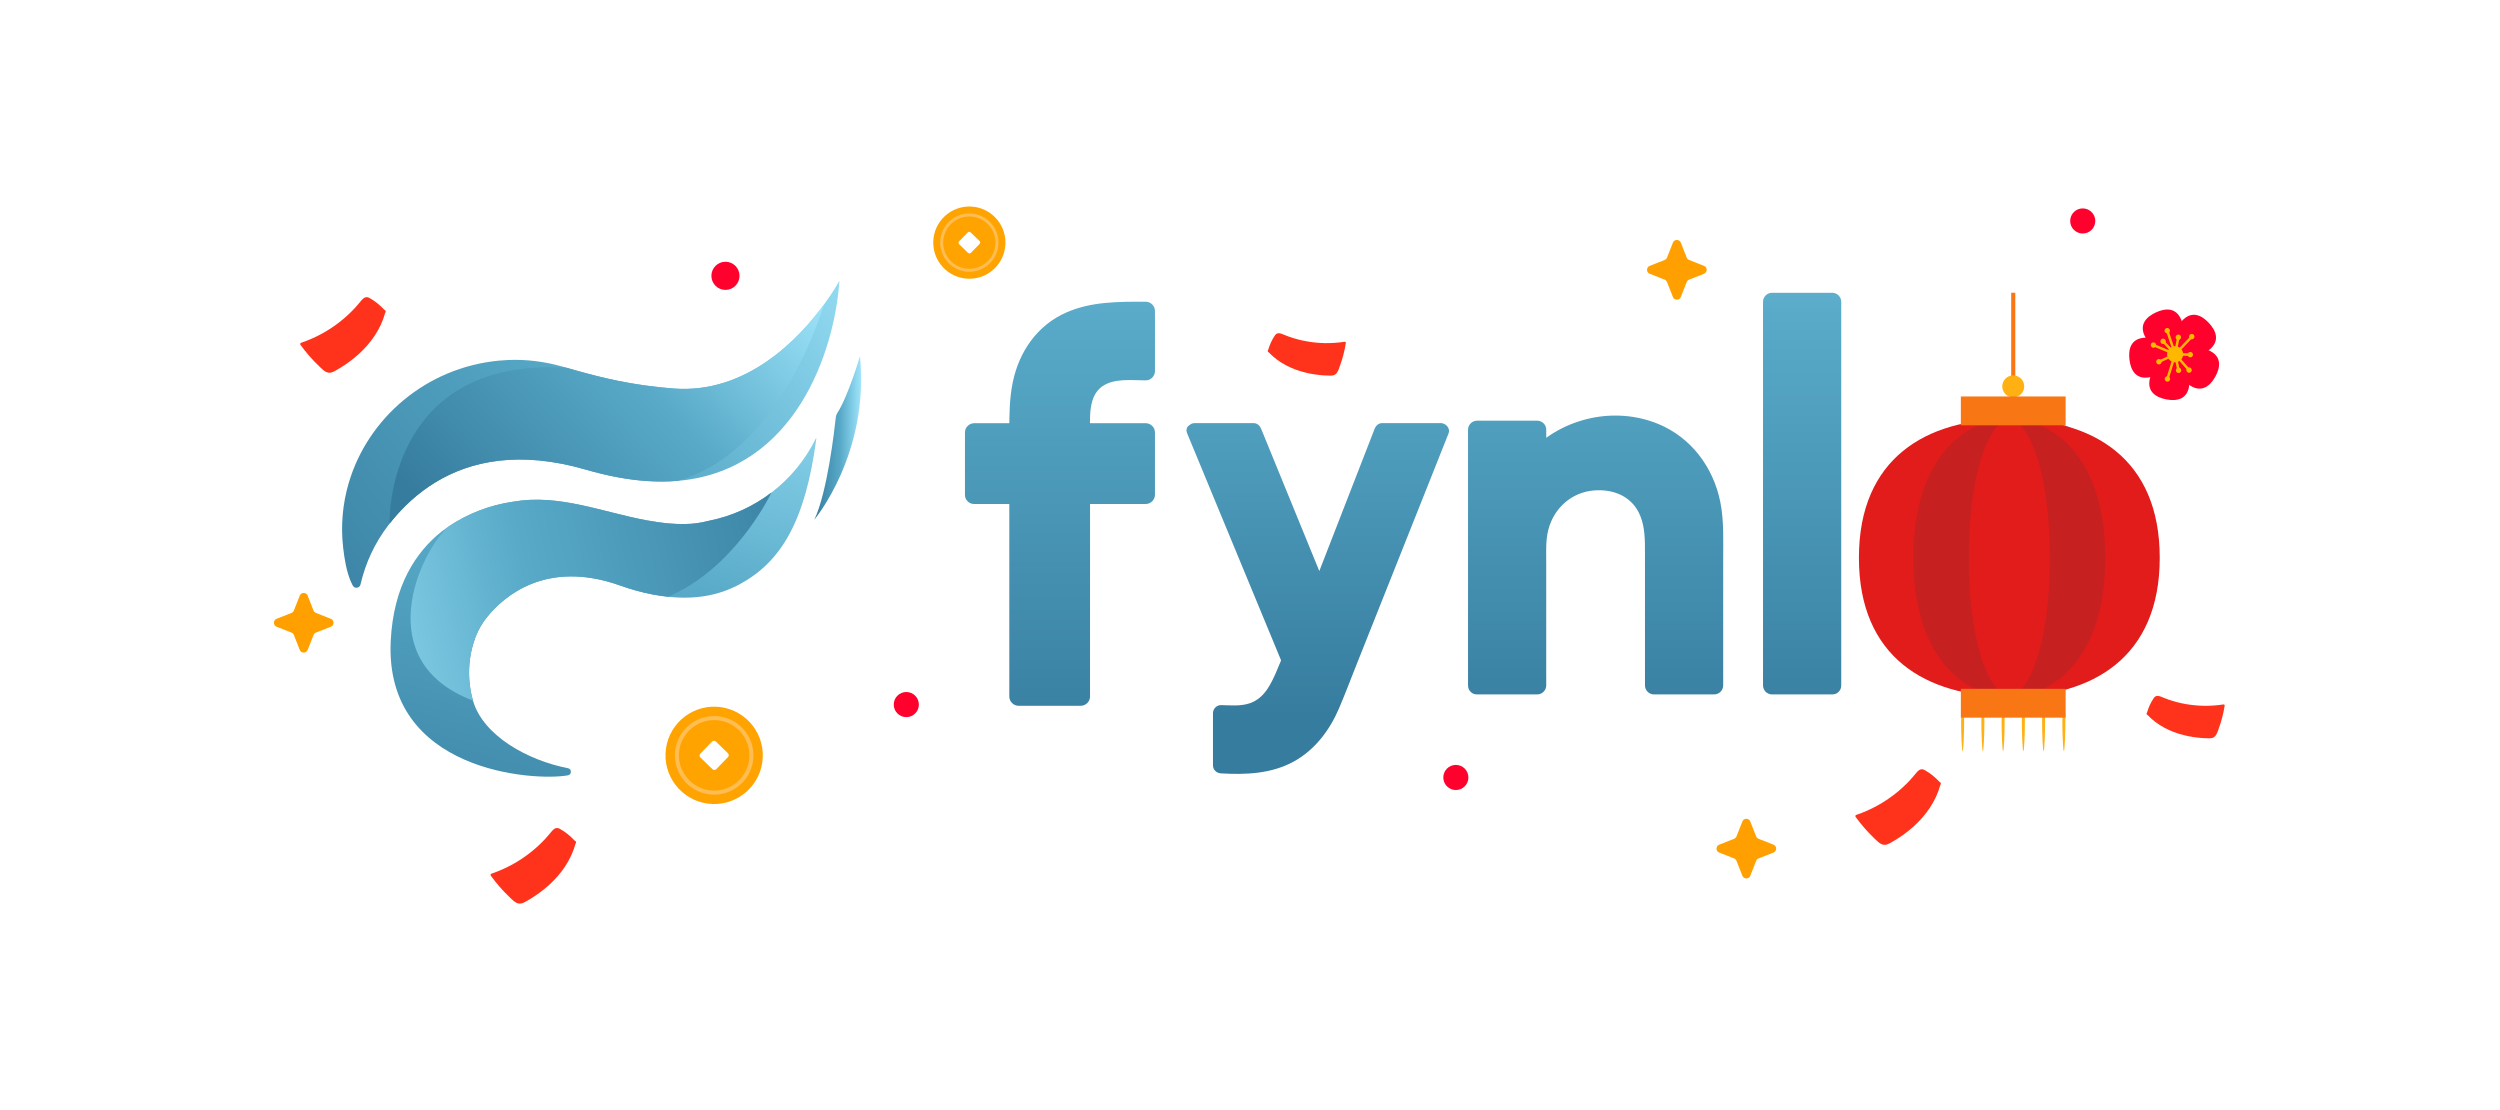 <svg xmlns="http://www.w3.org/2000/svg" width="1707" height="758" viewBox="0 0 1707 758" fill="none"><rect width="1707" height="758" fill="white"></rect><g clip-path="url(#clip0_1813_3144)"><path d="M239.257 396.415C236.476 389.437 235.222 381.8 234.318 374.04C232.555 358.794 233.985 343.871 238.073 329.915C251.047 285.631 290.848 251.003 340.597 246.245C342.746 246.043 344.904 245.885 347.036 245.806C359.572 245.262 372.09 246.912 384.109 250.336C384.96 250.573 385.802 250.81 386.653 251.055C388.67 251.626 390.723 252.214 392.811 252.802C393.057 252.872 393.302 252.943 393.548 253.013C411.102 257.937 431.366 263.037 459.789 265.275C510.029 269.217 545.856 230.84 562.577 207.983C569.349 198.74 572.981 192.034 573.174 191.718C569.796 240.329 542.952 320.321 464.447 328.168C463.781 328.238 463.096 328.3 462.412 328.361C455.736 328.905 448.648 328.949 441.121 328.414C428.673 327.527 415.041 325.026 400.083 320.689C354.703 307.488 321.35 314.712 297.322 329.335C285.199 336.709 275.444 345.969 267.706 355.44C267.706 355.44 267.689 355.44 267.68 355.458C267.654 355.484 267.627 355.528 267.61 355.555C267.092 356.178 266.583 356.81 266.092 357.442C265.724 357.916 265.355 358.381 264.996 358.855C255.969 370.652 249.609 384.24 246.249 398.715C246.222 398.838 246.187 398.969 246.161 399.092C245.556 401.752 241.933 402.138 240.775 399.663L239.257 396.415Z" fill="url(#paint0_linear_1813_3144)"></path><path d="M557.119 299.263C557.198 299.105 557.427 299.184 557.409 299.359C549.856 356.713 532.837 383.959 504.976 398.969C490.396 406.817 474.404 409.406 456.157 407.475C452.665 407.098 449.077 406.571 445.41 405.869C437.919 404.429 430.576 402.34 423.409 399.786C372.695 381.695 343.763 407.536 332.657 421.212C329.473 425.145 326.85 429.534 324.999 434.238C324.85 434.572 324.709 434.914 324.595 435.248C321.183 444.421 319.674 454.462 320.499 464.838C320.867 469.437 321.683 473.888 322.885 478.162C329.736 502.371 360.466 519.225 387.81 524.526C390.565 525.062 390.451 529.038 387.67 529.416C364.677 533.541 262.653 527.054 266.776 437.951C268.548 399.672 284.233 376.665 301.559 362.893C301.62 362.84 301.69 362.779 301.752 362.744C303.322 361.567 304.919 360.426 306.55 359.338C319.306 350.815 334.087 344.934 350.22 342.581C350.325 342.564 350.387 342.564 350.387 342.564C381.52 337.06 411.347 349.7 441.682 355.318C446.726 356.257 451.779 357.003 456.85 357.424H456.894C460.429 357.732 463.982 357.872 467.543 357.828C473.246 357.767 478.667 356.994 483.825 355.634C499.905 352.482 514.468 345.706 526.802 336.27C539.636 326.448 550.023 313.755 557.137 299.28L557.119 299.263Z" fill="url(#paint1_linear_1813_3144)"></path><path d="M456.833 357.406C451.674 357.082 446.613 356.371 441.656 355.3C446.7 356.23 451.753 356.976 456.833 357.406Z" fill="url(#paint2_linear_1813_3144)"></path><path d="M526.776 336.252C524.135 341.668 500.274 388.656 456.149 407.466C452.657 407.089 449.069 406.562 445.402 405.86C437.91 404.42 430.568 402.331 423.401 399.777C372.687 381.686 343.755 407.528 332.649 421.204C329.465 425.136 326.842 429.525 324.991 434.23C324.842 434.563 324.701 434.906 324.587 435.239C321.175 444.412 319.666 454.454 320.49 464.829C320.859 469.429 321.675 473.879 322.877 478.154C322.885 478.285 322.885 478.355 322.885 478.355C252.653 451.724 285.971 377.947 305.981 359.803C306.165 359.636 306.349 359.478 306.533 359.32C319.333 350.771 334.176 344.872 350.37 342.546C381.503 337.042 411.33 349.682 441.665 355.3C446.709 356.239 451.762 356.985 456.833 357.407H456.877C460.412 357.714 463.965 357.854 467.526 357.811C473.229 357.749 478.65 356.977 483.808 355.616C499.888 352.465 514.451 345.689 526.785 336.252H526.776Z" fill="url(#paint3_linear_1813_3144)"></path><path d="M562.577 207.974C558.016 222.809 528.663 310.094 462.404 328.352C455.728 328.896 448.64 328.94 441.113 328.405C428.665 327.518 415.032 325.017 400.075 320.68C354.695 307.479 321.342 314.703 297.314 329.327C285.191 336.7 275.436 345.96 267.698 355.432C267.698 355.432 267.681 355.432 267.672 355.449C267.654 355.458 267.628 355.502 267.602 355.546C267.084 356.169 266.575 356.801 266.084 357.433C265.988 356.713 265.996 355.949 265.996 355.949C265.996 355.949 263.926 243.945 386.645 251.047C388.662 251.617 390.715 252.205 392.803 252.793C393.049 252.864 393.294 252.934 393.54 253.004C411.094 257.928 431.358 263.028 459.781 265.267C510.021 269.208 545.848 230.831 562.569 207.974H562.577Z" fill="url(#paint4_linear_1813_3144)"></path><path d="M570.7 284.894C569.752 293.829 564.849 336.498 555.988 354.87C555.988 354.87 593.833 309.901 587.21 243.217C587.21 243.217 578.99 270.902 571.726 281.997C571.156 282.866 570.814 283.858 570.7 284.885V284.894Z" fill="url(#paint5_linear_1813_3144)"></path><path d="M665.162 337.815V295.252H695.445V285.517C695.445 233.579 723.201 212.293 767.546 212.293H782.328V253.417H771.152C749.878 253.417 737.983 260.992 737.983 288.405V295.252H782.319V337.815H737.983V475.599H695.445V337.815H665.162Z" fill="url(#paint6_linear_1813_3144)"></path><path d="M671.453 337.815V295.251C669.356 297.349 667.26 299.447 665.163 301.545H695.446C698.849 301.545 701.736 298.666 701.736 295.251C701.736 272.306 702.814 246.526 722.482 231.112C739.527 217.744 761.853 218.587 782.32 218.587C780.223 216.489 778.127 214.391 776.03 212.293V253.417C778.127 251.319 780.223 249.221 782.32 247.123C769.679 247.123 755.537 246.026 744.817 253.987C731.86 263.608 731.694 280.601 731.694 295.26C731.694 298.666 734.571 301.554 737.984 301.554H782.32C780.223 299.456 778.127 297.358 776.03 295.26V337.824C778.127 335.726 780.223 333.628 782.32 331.53H737.984C734.58 331.53 731.694 334.409 731.694 337.824V475.608C733.79 473.51 735.887 471.412 737.984 469.314H695.446C697.542 471.412 699.639 473.51 701.736 475.608V337.824C701.736 334.418 698.858 331.53 695.446 331.53H665.163C657.066 331.53 657.057 344.117 665.163 344.117H695.446C693.349 342.019 691.252 339.921 689.156 337.824V475.608C689.156 479.014 692.033 481.902 695.446 481.902H737.984C741.387 481.902 744.273 479.023 744.273 475.608V337.824C742.177 339.921 740.08 342.019 737.984 344.117H782.32C785.723 344.117 788.61 341.238 788.61 337.824V295.26C788.61 291.854 785.732 288.967 782.32 288.967H737.984C740.08 291.064 742.177 293.162 744.273 295.26C744.273 284.964 743.028 270.463 752.669 263.774C760.871 258.086 772.872 259.719 782.32 259.719C785.723 259.719 788.61 256.84 788.61 253.425V212.302C788.61 208.896 785.732 206.008 782.32 206.008C763.854 206.008 745.396 205.78 728.123 213.337C708.332 221.992 695.884 239.987 691.551 260.825C689.182 272.21 689.156 283.7 689.156 295.26L695.446 288.967H665.163C661.759 288.967 658.873 291.846 658.873 295.26V337.824C658.873 345.925 671.453 345.934 671.453 337.824V337.815Z" fill="url(#paint7_linear_1813_3144)"></path><path d="M815.848 294.374H855.894L900.95 404.578L943.812 294.374H983.859L910.328 479.093C898.441 508.832 877.159 522.92 848.06 522.92C843.367 522.92 838.358 522.92 833.665 522.604V486.914C836.481 486.914 839.297 487.23 842.428 487.23C857.131 487.23 867.149 481.594 874.343 465.311L880.598 450.907L815.83 294.365H815.848V294.374Z" fill="url(#paint8_linear_1813_3144)"></path><path d="M815.847 299.842H855.894C854.139 298.508 852.385 297.165 850.63 295.831C863.772 327.984 876.922 360.136 890.063 392.289C891.94 396.871 893.809 401.453 895.686 406.035C897.765 411.118 904.178 411.276 906.213 406.035C918.723 373.874 931.232 341.712 943.742 309.542C945.523 304.968 947.295 300.404 949.076 295.831C947.321 297.165 945.567 298.508 943.812 299.842H983.858C982.104 297.534 980.349 295.234 978.595 292.925C967.121 321.743 955.655 350.56 944.18 379.377C931.294 411.758 918.451 444.157 905.511 476.521C901.028 487.739 894.537 498.456 884.896 505.988C870.14 517.504 851.595 518.215 833.664 517.153L839.121 522.613V486.922L833.664 492.382C847.639 492.61 861.052 492.417 870.983 481.006C877.615 473.396 881.053 463.547 884.992 454.392C886.685 450.46 885.501 448.599 884.045 445.079C881.861 439.803 879.676 434.528 877.501 429.253C862.789 393.703 848.078 358.153 833.375 322.594C829.278 312.702 825.19 302.809 821.093 292.916C818.444 286.509 807.873 289.318 810.566 295.822C817.83 313.386 825.102 330.95 832.366 348.524C844.025 376.691 855.675 404.859 867.333 433.027C870 439.47 872.667 445.921 875.334 452.364C875.518 450.96 875.702 449.555 875.886 448.151C872.702 455.489 869.947 463.442 865.561 470.166C862.614 474.686 858.552 478.417 853.385 480.172C846.928 482.358 840.349 481.559 833.673 481.454C830.726 481.401 828.217 483.999 828.217 486.914V522.604C828.217 525.685 830.726 527.888 833.673 528.064C850.665 529.064 867.982 528.362 883.247 520.05C897.677 512.185 907.871 498.658 914.249 483.754C918.381 474.098 922.082 464.232 925.969 454.471C942.496 412.952 959.024 371.433 975.551 329.906C980.078 318.539 984.595 307.18 989.122 295.813C990.464 292.442 987.087 288.896 983.858 288.896H943.812C941.207 288.896 939.435 290.634 938.549 292.908C926.039 325.069 913.529 357.231 901.02 389.401C899.239 393.975 897.467 398.539 895.686 403.112H906.213C893.072 370.959 879.922 338.807 866.781 306.654C864.903 302.072 863.035 297.49 861.157 292.908C860.228 290.643 858.499 288.896 855.894 288.896H815.847C808.821 288.896 808.812 299.825 815.847 299.825V299.842Z" fill="url(#paint9_linear_1813_3144)"></path><path d="M1008.45 468.05V293.356H1049.65V312.228C1062.58 298.605 1081.43 289.871 1102.03 289.871C1142.54 289.871 1170.48 318.521 1170.48 362.893V468.059H1129.27V371.627C1129.27 342.283 1113.91 328.651 1091.91 328.651C1068.16 328.651 1049.66 346.119 1049.66 373.725V468.059H1008.45V468.05Z" fill="url(#paint10_linear_1813_3144)"></path><path d="M1014.55 468.05V293.356C1012.51 295.392 1010.48 297.42 1008.45 299.456H1049.65C1047.62 297.42 1045.59 295.392 1043.56 293.356V312.228C1043.56 317.45 1050.26 320.356 1053.96 316.538C1072.4 297.516 1100.69 290.986 1125.64 299.939C1146.68 307.488 1159.5 326.685 1163.23 348.129C1165.14 359.162 1164.38 370.889 1164.38 382.055V468.059C1166.42 466.023 1168.44 463.995 1170.48 461.959H1129.27C1131.31 463.995 1133.33 466.023 1135.37 468.059V379.149C1135.37 369.546 1135.43 359.847 1132.31 350.613C1127.38 336.042 1115.8 325.649 1100.48 323.261C1083.98 320.689 1066.51 325.781 1055.54 338.789C1040.61 356.494 1043.57 380.606 1043.57 402.156V468.05C1045.6 466.014 1047.63 463.986 1049.66 461.95H1008.46C1000.62 461.95 1000.61 474.142 1008.46 474.142H1049.66C1052.95 474.142 1055.76 471.351 1055.76 468.042V384.17C1055.76 376.691 1055.32 369.037 1057.19 361.743C1061.01 346.83 1073.15 335.998 1088.66 334.848C1102.06 333.856 1114.66 339.149 1119.94 352.123C1123.31 360.4 1123.19 369.265 1123.19 378.026V468.042C1123.19 471.333 1125.98 474.142 1129.29 474.142H1170.5C1173.78 474.142 1176.59 471.351 1176.59 468.042V382.046C1176.59 368.976 1177.19 355.757 1174.64 342.862C1169.95 319.18 1154.8 298.789 1132.3 289.493C1102.75 277.283 1067.51 285.061 1045.37 307.909C1048.84 309.349 1052.3 310.779 1055.78 312.219V293.347C1055.78 290.055 1052.99 287.246 1049.68 287.246H1008.48C1005.19 287.246 1002.38 290.038 1002.38 293.347V468.042C1002.38 475.889 1014.56 475.898 1014.56 468.042H1014.55V468.05Z" fill="url(#paint11_linear_1813_3144)"></path><path d="M1251.1 468.05H1209.9V206.008H1251.1V468.05Z" fill="url(#paint12_linear_1813_3144)"></path><path d="M1251.11 461.958H1209.9C1211.94 463.995 1213.96 466.023 1216 468.059V206.008C1213.96 208.044 1211.94 210.072 1209.9 212.109H1251.11C1249.07 210.072 1247.04 208.044 1245.01 206.008V468.05C1245.01 475.898 1257.19 475.906 1257.19 468.05V206.008C1257.19 202.716 1254.4 199.907 1251.1 199.907H1209.89C1206.6 199.907 1203.79 202.699 1203.79 206.008V468.05C1203.79 471.342 1206.58 474.151 1209.89 474.151H1251.1C1258.94 474.151 1258.95 461.958 1251.1 461.958H1251.11Z" fill="url(#paint13_linear_1813_3144)"></path><path d="M1465.2 380.703C1465.2 430.666 1424.7 471.544 1374.41 471.544C1324.13 471.544 1283.62 430.666 1283.62 380.703C1283.62 330.74 1324.48 289.862 1374.41 289.862C1424.34 289.862 1465.2 330.389 1465.2 380.703ZM1374.41 430.315C1401.65 430.315 1423.99 407.958 1423.99 380.703C1423.99 353.448 1401.65 331.091 1374.41 331.091C1347.17 331.091 1324.83 353.448 1324.83 380.703C1324.83 407.958 1347.17 430.315 1374.41 430.315Z" fill="url(#paint14_linear_1813_3144)"></path><path d="M1459.11 380.703C1458.84 416.06 1436.43 448.783 1402.83 460.572C1369.13 472.395 1331.5 461.625 1308.79 434.151C1286.05 406.623 1283.69 366.413 1302.37 336.147C1320.94 306.057 1357.53 290.327 1392.14 297.788C1431.08 306.188 1458.81 341.01 1459.11 380.703C1459.17 388.541 1471.36 388.559 1471.29 380.703C1470.99 340.422 1446.04 304.152 1408.33 289.862C1370.52 275.537 1325.95 287.378 1300.17 318.486C1274.08 349.972 1270.17 395.555 1291.49 430.683C1312.45 465.215 1353.22 483.288 1392.84 475.862C1438.08 467.383 1470.94 426.347 1471.29 380.694C1471.36 372.847 1459.17 372.838 1459.11 380.694V380.703Z" fill="url(#paint15_linear_1813_3144)"></path><path d="M1374.41 436.415C1397.6 436.09 1418.26 421.739 1426.56 400.049C1434.88 378.315 1427.85 352.588 1409.88 337.903C1391.85 323.165 1366.12 320.777 1346 332.855C1325.99 344.855 1315.59 368.256 1319.74 391.131C1324.48 417.245 1348.25 436.055 1374.4 436.415C1382.24 436.521 1382.25 424.328 1374.4 424.223C1356.37 423.968 1339.74 412.707 1333.54 395.581C1327.25 378.219 1332.8 358.618 1347.04 346.935C1361.02 335.462 1381.19 334.102 1396.66 343.38C1411.94 352.553 1420.61 370.907 1417.19 388.541C1413.22 409.073 1395.22 423.924 1374.4 424.214C1366.57 424.319 1366.54 436.512 1374.4 436.406L1374.41 436.415Z" fill="url(#paint16_linear_1813_3144)"></path><path d="M1376.04 199.89H1373.25V324.639H1376.04V199.89Z" fill="#F97615"></path><path d="M1374.64 271.332C1378.78 271.332 1382.14 267.972 1382.14 263.827C1382.14 259.682 1378.78 256.322 1374.64 256.322C1370.5 256.322 1367.14 259.682 1367.14 263.827C1367.14 267.972 1370.5 271.332 1374.64 271.332Z" fill="#FFB012"></path><path d="M1409.21 512.922C1408.64 512.922 1408.18 500.545 1408.18 492.646C1408.18 484.746 1408.64 484.315 1409.21 484.315C1409.78 484.315 1410.25 484.746 1410.25 492.646C1410.25 500.545 1409.78 512.922 1409.21 512.922Z" fill="#FFB012"></path><path d="M1395.38 512.922C1394.81 512.922 1394.34 500.545 1394.34 492.646C1394.34 484.746 1394.81 484.315 1395.38 484.315C1395.95 484.315 1396.41 484.746 1396.41 492.646C1396.41 500.545 1395.95 512.922 1395.38 512.922Z" fill="#FFB012"></path><path d="M1381.55 512.922C1380.98 512.922 1380.52 500.545 1380.52 492.646C1380.52 484.746 1380.98 484.315 1381.55 484.315C1382.12 484.315 1382.59 484.746 1382.59 492.646C1382.59 500.545 1382.12 512.922 1381.55 512.922Z" fill="#FFB012"></path><path d="M1367.73 512.922C1367.16 512.922 1366.69 500.545 1366.69 492.646C1366.69 484.746 1367.16 484.315 1367.73 484.315C1368.3 484.315 1368.76 484.746 1368.76 492.646C1368.76 500.545 1368.3 512.922 1367.73 512.922Z" fill="#FFB012"></path><path d="M1353.9 512.922C1353.33 512.922 1352.87 500.545 1352.87 492.646C1352.87 484.746 1353.33 484.315 1353.9 484.315C1354.47 484.315 1354.94 484.746 1354.94 492.646C1354.94 500.545 1354.47 512.922 1353.9 512.922Z" fill="#FFB012"></path><path d="M1340.08 512.922C1339.51 512.922 1339.04 500.545 1339.04 492.646C1339.04 484.746 1339.51 484.315 1340.08 484.315C1340.65 484.315 1341.11 484.746 1341.11 492.646C1341.11 500.545 1340.65 512.922 1340.08 512.922Z" fill="#FFB012"></path><path d="M1269.27 380.87C1269.27 312.807 1315.25 286.07 1371.97 286.07C1428.7 286.07 1474.67 312.807 1474.67 380.87C1474.67 448.932 1428.7 475.661 1371.97 475.661C1315.25 475.661 1269.27 448.923 1269.27 380.87Z" fill="#E21B1B"></path><path d="M1306.46 380.87C1306.46 312.807 1341.62 286.07 1371.97 286.07C1402.31 286.07 1437.47 312.807 1437.47 380.87C1437.47 448.932 1402.31 475.661 1371.97 475.661C1341.62 475.661 1306.46 448.923 1306.46 380.87Z" fill="#C62020"></path><path d="M1344.31 380.87C1344.31 312.807 1362.12 286.07 1371.97 286.07C1381.81 286.07 1399.62 312.807 1399.62 380.87C1399.62 448.932 1381.81 475.661 1371.97 475.661C1362.12 475.661 1344.31 448.923 1344.31 380.87Z" fill="#E21B1B"></path><path d="M1410.42 270.709H1338.87V290.406H1410.42V270.709Z" fill="#F97615"></path><path d="M1410.42 470.324H1338.87V490.021H1410.42V470.324Z" fill="#F97615"></path><path d="M1147.66 165.683L1151.68 175.874C1151.97 176.62 1152.56 177.217 1153.31 177.507L1163.49 181.527C1165.94 182.492 1165.94 185.96 1163.49 186.925L1153.31 190.945C1152.56 191.244 1151.97 191.832 1151.68 192.578L1147.66 202.769C1146.69 205.218 1143.23 205.218 1142.26 202.769L1138.25 192.578C1137.95 191.832 1137.36 191.235 1136.61 190.945L1126.43 186.925C1123.98 185.96 1123.98 182.492 1126.43 181.527L1136.61 177.507C1137.36 177.208 1137.96 176.62 1138.25 175.874L1142.26 165.683C1143.23 163.234 1146.69 163.234 1147.66 165.683Z" fill="#FFA000"></path><path d="M1195.09 560.892L1199.11 571.083C1199.41 571.83 1200 572.426 1200.74 572.716L1210.93 576.736C1213.37 577.702 1213.37 581.169 1210.93 582.135L1200.74 586.155C1200 586.453 1199.4 587.041 1199.11 587.787L1195.09 597.978C1194.13 600.427 1190.66 600.427 1189.7 597.978L1185.68 587.787C1185.38 587.041 1184.79 586.444 1184.05 586.155L1173.86 582.135C1171.42 581.169 1171.42 577.702 1173.86 576.736L1184.05 572.716C1184.79 572.418 1185.39 571.83 1185.68 571.083L1189.7 560.892C1190.66 558.443 1194.13 558.443 1195.09 560.892Z" fill="#FFA000"></path><path d="M210.071 406.676L214.089 416.867C214.387 417.613 214.975 418.21 215.72 418.5L225.905 422.52C228.353 423.485 228.353 426.953 225.905 427.918L215.72 431.938C214.975 432.237 214.378 432.825 214.089 433.571L210.071 443.762C209.106 446.211 205.641 446.211 204.676 443.762L200.658 433.571C200.36 432.825 199.772 432.228 199.026 431.938L188.842 427.918C186.394 426.953 186.394 423.485 188.842 422.52L199.026 418.5C199.772 418.201 200.369 417.613 200.658 416.867L204.676 406.676C205.641 404.227 209.106 404.227 210.071 406.676Z" fill="#FFA000"></path><path d="M1489.05 217.647C1492.52 225.091 1492.02 238.696 1485.19 241.874C1478.36 245.052 1467.77 236.616 1464.3 229.164C1460.84 221.72 1465.16 216.524 1472 213.346C1478.83 210.169 1485.59 210.204 1489.04 217.647H1489.05Z" fill="#FF012D"></path><path d="M1509.41 238.073C1503.4 243.665 1490.32 247.395 1485.19 241.874C1480.06 236.353 1484.82 223.669 1490.83 218.077C1496.84 212.486 1503.11 214.996 1508.24 220.526C1513.38 226.048 1515.43 232.491 1509.41 238.082V238.073Z" fill="#FF012D"></path><path d="M1496.27 263.757C1489.1 259.763 1481.52 248.466 1485.19 241.874C1488.86 235.291 1502.38 235.905 1509.55 239.899C1516.72 243.893 1516.26 250.634 1512.59 257.226C1508.93 263.81 1503.44 267.751 1496.27 263.757Z" fill="#FF012D"></path><path d="M1467.8 259.166C1469.39 251.108 1477.79 240.408 1485.19 241.865C1492.58 243.322 1496.16 256.384 1494.58 264.442C1493 272.5 1486.44 274.141 1479.05 272.684C1471.65 271.227 1466.21 267.215 1467.8 259.157V259.166Z" fill="#FF012D"></path><path d="M1463.38 230.665C1471.53 229.69 1484.3 234.387 1485.19 241.874C1486.09 249.361 1474.77 256.805 1466.62 257.779C1458.47 258.754 1454.88 253.031 1453.99 245.543C1453.09 238.056 1455.22 231.648 1463.37 230.674L1463.38 230.665Z" fill="#FF012D"></path><path d="M1490.16 239.566C1491.44 242.313 1490.23 245.578 1487.49 246.851C1484.74 248.124 1481.48 246.921 1480.21 244.174C1478.93 241.426 1480.14 238.161 1482.88 236.888C1485.63 235.616 1488.89 236.818 1490.16 239.566Z" fill="#FFB800"></path><path d="M1485.19 241.874L1496.56 229.919" stroke="#FFB800" stroke-width="1.72" stroke-miterlimit="10"></path><path d="M1470.36 235.615L1485.19 241.874" stroke="#FFB800" stroke-width="1.72" stroke-miterlimit="10"></path><path d="M1479.9 258.754L1485.19 241.874" stroke="#FFB800" stroke-width="1.72" stroke-miterlimit="10"></path><path d="M1494.69 252.697L1485.19 241.874" stroke="#FFB800" stroke-width="1.72" stroke-miterlimit="10"></path><path d="M1479.79 225.784L1485.19 241.874" stroke="#FFB800" stroke-width="1.72" stroke-miterlimit="10"></path><path d="M1487.36 230.279L1485.19 241.874" stroke="#FFB800" stroke-width="1.72" stroke-miterlimit="10"></path><path d="M1474.41 246.86L1485.19 241.874" stroke="#FFB800" stroke-width="1.72" stroke-miterlimit="10"></path><path d="M1495.45 242.146L1485.19 241.874" stroke="#FFB800" stroke-width="1.72" stroke-miterlimit="10"></path><path d="M1487.52 252.846L1485.19 241.874" stroke="#FFB800" stroke-width="1.72" stroke-miterlimit="10"></path><path d="M1477.01 233.105L1485.19 241.874" stroke="#FFB800" stroke-width="1.72" stroke-miterlimit="10"></path><path d="M1481.47 225.003C1481.9 225.934 1481.5 227.031 1480.57 227.461C1479.64 227.891 1478.54 227.487 1478.11 226.557C1477.68 225.626 1478.08 224.529 1479.01 224.099C1479.94 223.669 1481.04 224.073 1481.47 225.003Z" fill="#FFB800"></path><path d="M1489.04 229.497C1489.47 230.428 1489.07 231.525 1488.14 231.955C1487.21 232.385 1486.11 231.981 1485.68 231.051C1485.25 230.121 1485.66 229.023 1486.59 228.593C1487.52 228.163 1488.61 228.567 1489.04 229.497Z" fill="#FFB800"></path><path d="M1498.2 229.059C1498.63 229.989 1498.23 231.086 1497.3 231.516C1496.37 231.946 1495.27 231.543 1494.84 230.612C1494.41 229.682 1494.81 228.585 1495.74 228.154C1496.67 227.724 1497.77 228.128 1498.2 229.059Z" fill="#FFB800"></path><path d="M1497.21 241.374C1497.64 242.304 1497.23 243.401 1496.3 243.832C1495.37 244.262 1494.28 243.858 1493.85 242.927C1493.42 241.997 1493.82 240.9 1494.75 240.47C1495.68 240.04 1496.78 240.443 1497.21 241.374Z" fill="#FFB800"></path><path d="M1496.37 251.925C1496.8 252.855 1496.4 253.952 1495.47 254.382C1494.54 254.812 1493.44 254.409 1493.01 253.478C1492.58 252.548 1492.99 251.451 1493.92 251.02C1494.85 250.59 1495.94 250.994 1496.37 251.925Z" fill="#FFB800"></path><path d="M1489.21 252.074C1489.64 253.004 1489.23 254.101 1488.3 254.532C1487.37 254.962 1486.28 254.558 1485.85 253.627C1485.42 252.697 1485.82 251.6 1486.75 251.17C1487.68 250.74 1488.78 251.143 1489.21 252.074Z" fill="#FFB800"></path><path d="M1481.58 257.972C1482.01 258.903 1481.61 260 1480.68 260.43C1479.75 260.86 1478.65 260.457 1478.22 259.526C1477.79 258.596 1478.2 257.498 1479.13 257.068C1480.06 256.638 1481.15 257.042 1481.58 257.972Z" fill="#FFB800"></path><path d="M1475.77 246.228C1476.2 247.158 1475.79 248.255 1474.86 248.686C1473.93 249.116 1472.84 248.712 1472.41 247.781C1471.98 246.851 1472.38 245.754 1473.31 245.324C1474.24 244.894 1475.34 245.297 1475.77 246.228Z" fill="#FFB800"></path><path d="M1472.04 234.834C1472.47 235.765 1472.07 236.862 1471.14 237.292C1470.21 237.722 1469.11 237.318 1468.68 236.388C1468.25 235.457 1468.65 234.36 1469.58 233.93C1470.51 233.5 1471.61 233.904 1472.04 234.834Z" fill="#FFB800"></path><path d="M1478.65 232.271C1479.07 233.202 1478.67 234.299 1477.74 234.729C1476.81 235.159 1475.72 234.755 1475.29 233.825C1474.86 232.894 1475.26 231.797 1476.19 231.367C1477.12 230.937 1478.22 231.341 1478.65 232.271Z" fill="#FFB800"></path><path d="M495.344 197.95C500.649 197.95 504.95 193.647 504.95 188.338C504.95 183.03 500.649 178.727 495.344 178.727C490.039 178.727 485.738 183.03 485.738 188.338C485.738 193.647 490.039 197.95 495.344 197.95Z" fill="#FF012D"></path><path d="M618.827 489.652C623.56 489.652 627.397 485.813 627.397 481.076C627.397 476.34 623.56 472.5 618.827 472.5C614.093 472.5 610.256 476.34 610.256 481.076C610.256 485.813 614.093 489.652 618.827 489.652Z" fill="#FF012D"></path><path d="M994.061 539.431C998.794 539.431 1002.63 535.591 1002.63 530.855C1002.63 526.119 998.794 522.279 994.061 522.279C989.328 522.279 985.49 526.119 985.49 530.855C985.49 535.591 989.328 539.431 994.061 539.431Z" fill="#FF012D"></path><path d="M1422.09 159.451C1426.82 159.451 1430.66 155.611 1430.66 150.875C1430.66 146.139 1426.82 142.299 1422.09 142.299C1417.36 142.299 1413.52 146.139 1413.52 150.875C1413.52 155.611 1417.36 159.451 1422.09 159.451Z" fill="#FF012D"></path><path d="M1290.51 575.674C1291.75 574.998 1292.97 574.279 1294.18 573.541C1303.34 567.941 1311.68 560.62 1317.68 551.588C1320.88 546.769 1323.35 541.476 1324.89 535.876C1325.21 535.63 1325.37 535.209 1325.13 534.805C1325.11 534.331 1324.73 533.989 1324.33 533.91C1321.36 530.723 1317.95 527.888 1314.15 525.799C1312.12 524.675 1310.43 525.404 1308.97 527.081C1307.41 528.871 1305.94 530.741 1304.33 532.496C1297.89 539.457 1290.31 545.382 1282.05 549.955C1277.36 552.562 1272.44 554.722 1267.37 556.451C1266.81 556.644 1266.73 557.39 1267.03 557.811C1270.8 563.034 1275.04 567.888 1279.68 572.304C1281.54 574.059 1283.69 576.57 1286.39 576.842C1287.88 576.991 1289.24 576.359 1290.52 575.665L1290.51 575.674Z" fill="#FF331B"></path><path d="M358.616 615.797C359.853 615.121 361.072 614.402 362.283 613.664C371.441 608.064 379.784 600.743 385.784 591.711C388.986 586.892 391.46 581.599 392.995 575.999C393.311 575.753 393.478 575.332 393.232 574.928C393.214 574.454 392.837 574.112 392.434 574.033C389.469 570.846 386.056 568.011 382.258 565.922C380.222 564.798 378.538 565.527 377.073 567.204C375.511 568.994 374.046 570.864 372.432 572.619C365.993 579.58 358.414 585.505 350.159 590.078C345.466 592.685 340.544 594.845 335.474 596.574C334.912 596.767 334.833 597.513 335.14 597.935C338.904 603.157 343.141 608.011 347.79 612.427C349.641 614.182 351.799 616.693 354.493 616.965C355.984 617.114 357.344 616.482 358.624 615.788L358.616 615.797Z" fill="#FF331B"></path><path d="M228.643 253.329C229.88 252.653 231.099 251.933 232.31 251.196C241.468 245.596 249.811 238.275 255.811 229.243C259.013 224.424 261.487 219.131 263.022 213.531C263.338 213.285 263.505 212.864 263.259 212.46C263.242 211.986 262.865 211.643 262.461 211.564C259.496 208.378 256.083 205.543 252.285 203.454C250.25 202.33 248.565 203.059 247.1 204.735C245.539 206.526 244.074 208.396 242.46 210.151C236.021 217.112 228.441 223.037 220.186 227.61C215.493 230.217 210.572 232.376 205.501 234.106C204.94 234.299 204.861 235.045 205.168 235.466C208.931 240.689 213.168 245.543 217.818 249.958C219.669 251.714 221.827 254.224 224.52 254.496C226.011 254.646 227.371 254.014 228.652 253.32L228.643 253.329Z" fill="#FF331B"></path><path d="M1508.01 504.118C1506.8 504.101 1505.59 504.048 1504.38 503.978C1495.22 503.416 1486.01 501.265 1477.93 496.947C1473.61 494.647 1469.67 491.706 1466.33 488.178C1465.99 488.125 1465.7 487.871 1465.73 487.484C1465.57 487.124 1465.71 486.729 1466 486.519C1467.02 483.016 1468.53 479.602 1470.62 476.591C1471.74 474.976 1473.3 474.853 1475.07 475.52C1476.95 476.231 1478.79 477.048 1480.71 477.706C1488.32 480.33 1496.41 481.744 1504.48 481.91C1509.08 482.007 1513.67 481.691 1518.21 480.98C1518.72 480.901 1519.06 481.419 1519 481.858C1518.16 487.168 1516.81 492.382 1514.97 497.447C1514.24 499.457 1513.57 502.152 1511.62 503.398C1510.54 504.092 1509.25 504.153 1508.02 504.136L1508.01 504.118Z" fill="#FF331B"></path><path d="M907.942 256.48C906.732 256.462 905.521 256.41 904.319 256.34C895.152 255.778 885.95 253.627 877.861 249.309C873.545 247.009 869.606 244.068 866.264 240.54C865.922 240.487 865.632 240.232 865.667 239.846C865.501 239.486 865.65 239.091 865.931 238.881C866.957 235.378 868.466 231.964 870.554 228.953C871.677 227.338 873.238 227.215 875.001 227.882C876.888 228.593 878.73 229.409 880.642 230.068C888.257 232.692 896.345 234.105 904.416 234.272C909.012 234.369 913.609 234.053 918.145 233.342C918.653 233.263 918.996 233.781 918.934 234.22C918.092 239.53 916.741 244.744 914.908 249.809C914.179 251.819 913.504 254.514 911.556 255.76C910.477 256.454 909.188 256.515 907.951 256.498L907.942 256.48Z" fill="#FF331B"></path><path d="M492.177 482.832C474.009 480.321 457.236 493.032 454.718 511.202C452.209 529.38 464.912 546.163 483.071 548.683C501.239 551.193 518.012 538.483 520.53 520.313C523.039 502.134 510.336 485.351 492.177 482.832ZM497.046 516.942L489.098 525.167C488.387 525.896 487.203 525.922 486.449 525.202L478.255 517.223C477.509 516.503 477.483 515.318 478.22 514.572L486.168 506.356C486.878 505.628 488.063 505.601 488.817 506.321L497.011 514.3C497.756 515.02 497.783 516.222 497.046 516.951V516.942Z" fill="#FFA300"></path><path d="M483.958 542.345C469.308 540.317 459.035 526.738 461.062 512.079C463.088 497.42 476.659 487.142 491.309 489.169C505.959 491.197 516.232 504.776 514.206 519.435C512.179 534.094 498.608 544.373 483.958 542.345ZM490.923 491.917C477.782 490.1 465.623 499.316 463.807 512.457C461.992 525.606 471.203 537.78 484.335 539.597C497.476 541.414 509.635 532.198 511.46 519.058C513.276 505.908 504.064 493.742 490.932 491.925L490.923 491.917Z" fill="#FFBD52"></path><path d="M665.25 141.237C651.775 139.376 639.319 148.803 637.459 162.286C635.599 175.769 645.021 188.233 658.495 190.094C671.97 191.955 684.427 182.528 686.287 169.045C688.146 155.562 678.725 143.098 665.25 141.237ZM668.856 166.543L662.952 172.644C662.425 173.179 661.548 173.206 660.987 172.67L654.907 166.754C654.355 166.218 654.328 165.341 654.881 164.788L660.785 158.687C661.311 158.152 662.188 158.125 662.75 158.661L668.829 164.577C669.382 165.112 669.4 166.008 668.856 166.543Z" fill="#FFA300"></path><path d="M659.144 185.398C648.274 183.897 640.651 173.82 642.151 162.936C643.651 152.06 653.722 144.432 664.591 145.933C675.46 147.434 683.084 157.511 681.584 168.387C680.084 179.262 670.013 186.89 659.144 185.389V185.398ZM664.311 147.978C654.564 146.627 645.537 153.464 644.186 163.225C642.835 172.977 649.669 182.01 659.424 183.361C669.171 184.713 678.197 177.875 679.548 168.115C680.899 158.362 674.066 149.33 664.311 147.978Z" fill="#FFBD52"></path></g><defs><linearGradient id="paint0_linear_1813_3144" x1="198.272" y1="441.603" x2="586.608" y2="146.016" gradientUnits="userSpaceOnUse"><stop stop-color="#367C9E"></stop><stop offset="0.56" stop-color="#58AAC8"></stop><stop offset="1" stop-color="#9FE5FB"></stop></linearGradient><linearGradient id="paint1_linear_1813_3144" x1="341.693" y1="628.481" x2="458.62" y2="195.8" gradientUnits="userSpaceOnUse"><stop stop-color="#367C9E"></stop><stop offset="0.56" stop-color="#58AAC8"></stop><stop offset="1" stop-color="#9FE5FB"></stop></linearGradient><linearGradient id="paint2_linear_1813_3144" x1="449.212" y1="357.75" x2="449.279" y2="354.929" gradientUnits="userSpaceOnUse"><stop stop-color="#367C9E"></stop><stop offset="0.56" stop-color="#58AAC8"></stop><stop offset="1" stop-color="#9FE5FB"></stop></linearGradient><linearGradient id="paint3_linear_1813_3144" x1="575.262" y1="356.766" x2="192.408" y2="442.524" gradientUnits="userSpaceOnUse"><stop stop-color="#367C9E"></stop><stop offset="0.56" stop-color="#58AAC8"></stop><stop offset="1" stop-color="#9FE5FB"></stop></linearGradient><linearGradient id="paint4_linear_1813_3144" x1="315.894" y1="372.144" x2="530.767" y2="168.699" gradientUnits="userSpaceOnUse"><stop stop-color="#367C9E"></stop><stop offset="0.56" stop-color="#58AAC8"></stop><stop offset="1" stop-color="#9FE5FB"></stop></linearGradient><linearGradient id="paint5_linear_1813_3144" x1="555.988" y1="299.043" x2="587.99" y2="299.043" gradientUnits="userSpaceOnUse"><stop stop-color="#367C9E"></stop><stop offset="0.56" stop-color="#58AAC8"></stop><stop offset="1" stop-color="#9FE5FB"></stop></linearGradient><linearGradient id="paint6_linear_1813_3144" x1="723.745" y1="519.488" x2="723.745" y2="-23.987" gradientUnits="userSpaceOnUse"><stop stop-color="#367C9E"></stop><stop offset="0.56" stop-color="#58AAC8"></stop><stop offset="1" stop-color="#9FE5FB"></stop></linearGradient><linearGradient id="paint7_linear_1813_3144" x1="723.746" y1="519.488" x2="723.746" y2="-23.987" gradientUnits="userSpaceOnUse"><stop stop-color="#367C9E"></stop><stop offset="0.56" stop-color="#58AAC8"></stop><stop offset="1" stop-color="#9FE5FB"></stop></linearGradient><linearGradient id="paint8_linear_1813_3144" x1="899.844" y1="489.011" x2="899.844" y2="17.286" gradientUnits="userSpaceOnUse"><stop stop-color="#367C9E"></stop><stop offset="0.56" stop-color="#58AAC8"></stop><stop offset="1" stop-color="#9FE5FB"></stop></linearGradient><linearGradient id="paint9_linear_1813_3144" x1="899.783" y1="489.011" x2="899.783" y2="17.286" gradientUnits="userSpaceOnUse"><stop stop-color="#367C9E"></stop><stop offset="0.56" stop-color="#58AAC8"></stop><stop offset="1" stop-color="#9FE5FB"></stop></linearGradient><linearGradient id="paint10_linear_1813_3144" x1="1089.46" y1="510.57" x2="1089.46" y2="-15.876" gradientUnits="userSpaceOnUse"><stop stop-color="#367C9E"></stop><stop offset="0.56" stop-color="#58AAC8"></stop><stop offset="1" stop-color="#9FE5FB"></stop></linearGradient><linearGradient id="paint11_linear_1813_3144" x1="1089.52" y1="510.57" x2="1089.52" y2="-15.876" gradientUnits="userSpaceOnUse"><stop stop-color="#367C9E"></stop><stop offset="0.56" stop-color="#58AAC8"></stop><stop offset="1" stop-color="#9FE5FB"></stop></linearGradient><linearGradient id="paint12_linear_1813_3144" x1="1230.51" y1="510.57" x2="1230.51" y2="-15.876" gradientUnits="userSpaceOnUse"><stop stop-color="#367C9E"></stop><stop offset="0.56" stop-color="#58AAC8"></stop><stop offset="1" stop-color="#9FE5FB"></stop></linearGradient><linearGradient id="paint13_linear_1813_3144" x1="1230.5" y1="510.57" x2="1230.5" y2="-15.876" gradientUnits="userSpaceOnUse"><stop stop-color="#367C9E"></stop><stop offset="0.56" stop-color="#58AAC8"></stop><stop offset="1" stop-color="#9FE5FB"></stop></linearGradient><linearGradient id="paint14_linear_1813_3144" x1="1374.41" y1="510.57" x2="1374.41" y2="-15.876" gradientUnits="userSpaceOnUse"><stop stop-color="#367C9E"></stop><stop offset="0.56" stop-color="#58AAC8"></stop><stop offset="1" stop-color="#9FE5FB"></stop></linearGradient><linearGradient id="paint15_linear_1813_3144" x1="1374.52" y1="510.57" x2="1374.52" y2="-15.876" gradientUnits="userSpaceOnUse"><stop stop-color="#367C9E"></stop><stop offset="0.56" stop-color="#58AAC8"></stop><stop offset="1" stop-color="#9FE5FB"></stop></linearGradient><linearGradient id="paint16_linear_1813_3144" x1="1374.45" y1="510.57" x2="1374.45" y2="-15.876" gradientUnits="userSpaceOnUse"><stop stop-color="#367C9E"></stop><stop offset="0.56" stop-color="#58AAC8"></stop><stop offset="1" stop-color="#9FE5FB"></stop></linearGradient><clipPath id="clip0_1813_3144"><rect width="1332" height="476" fill="white" transform="translate(187 141)"></rect></clipPath></defs></svg>